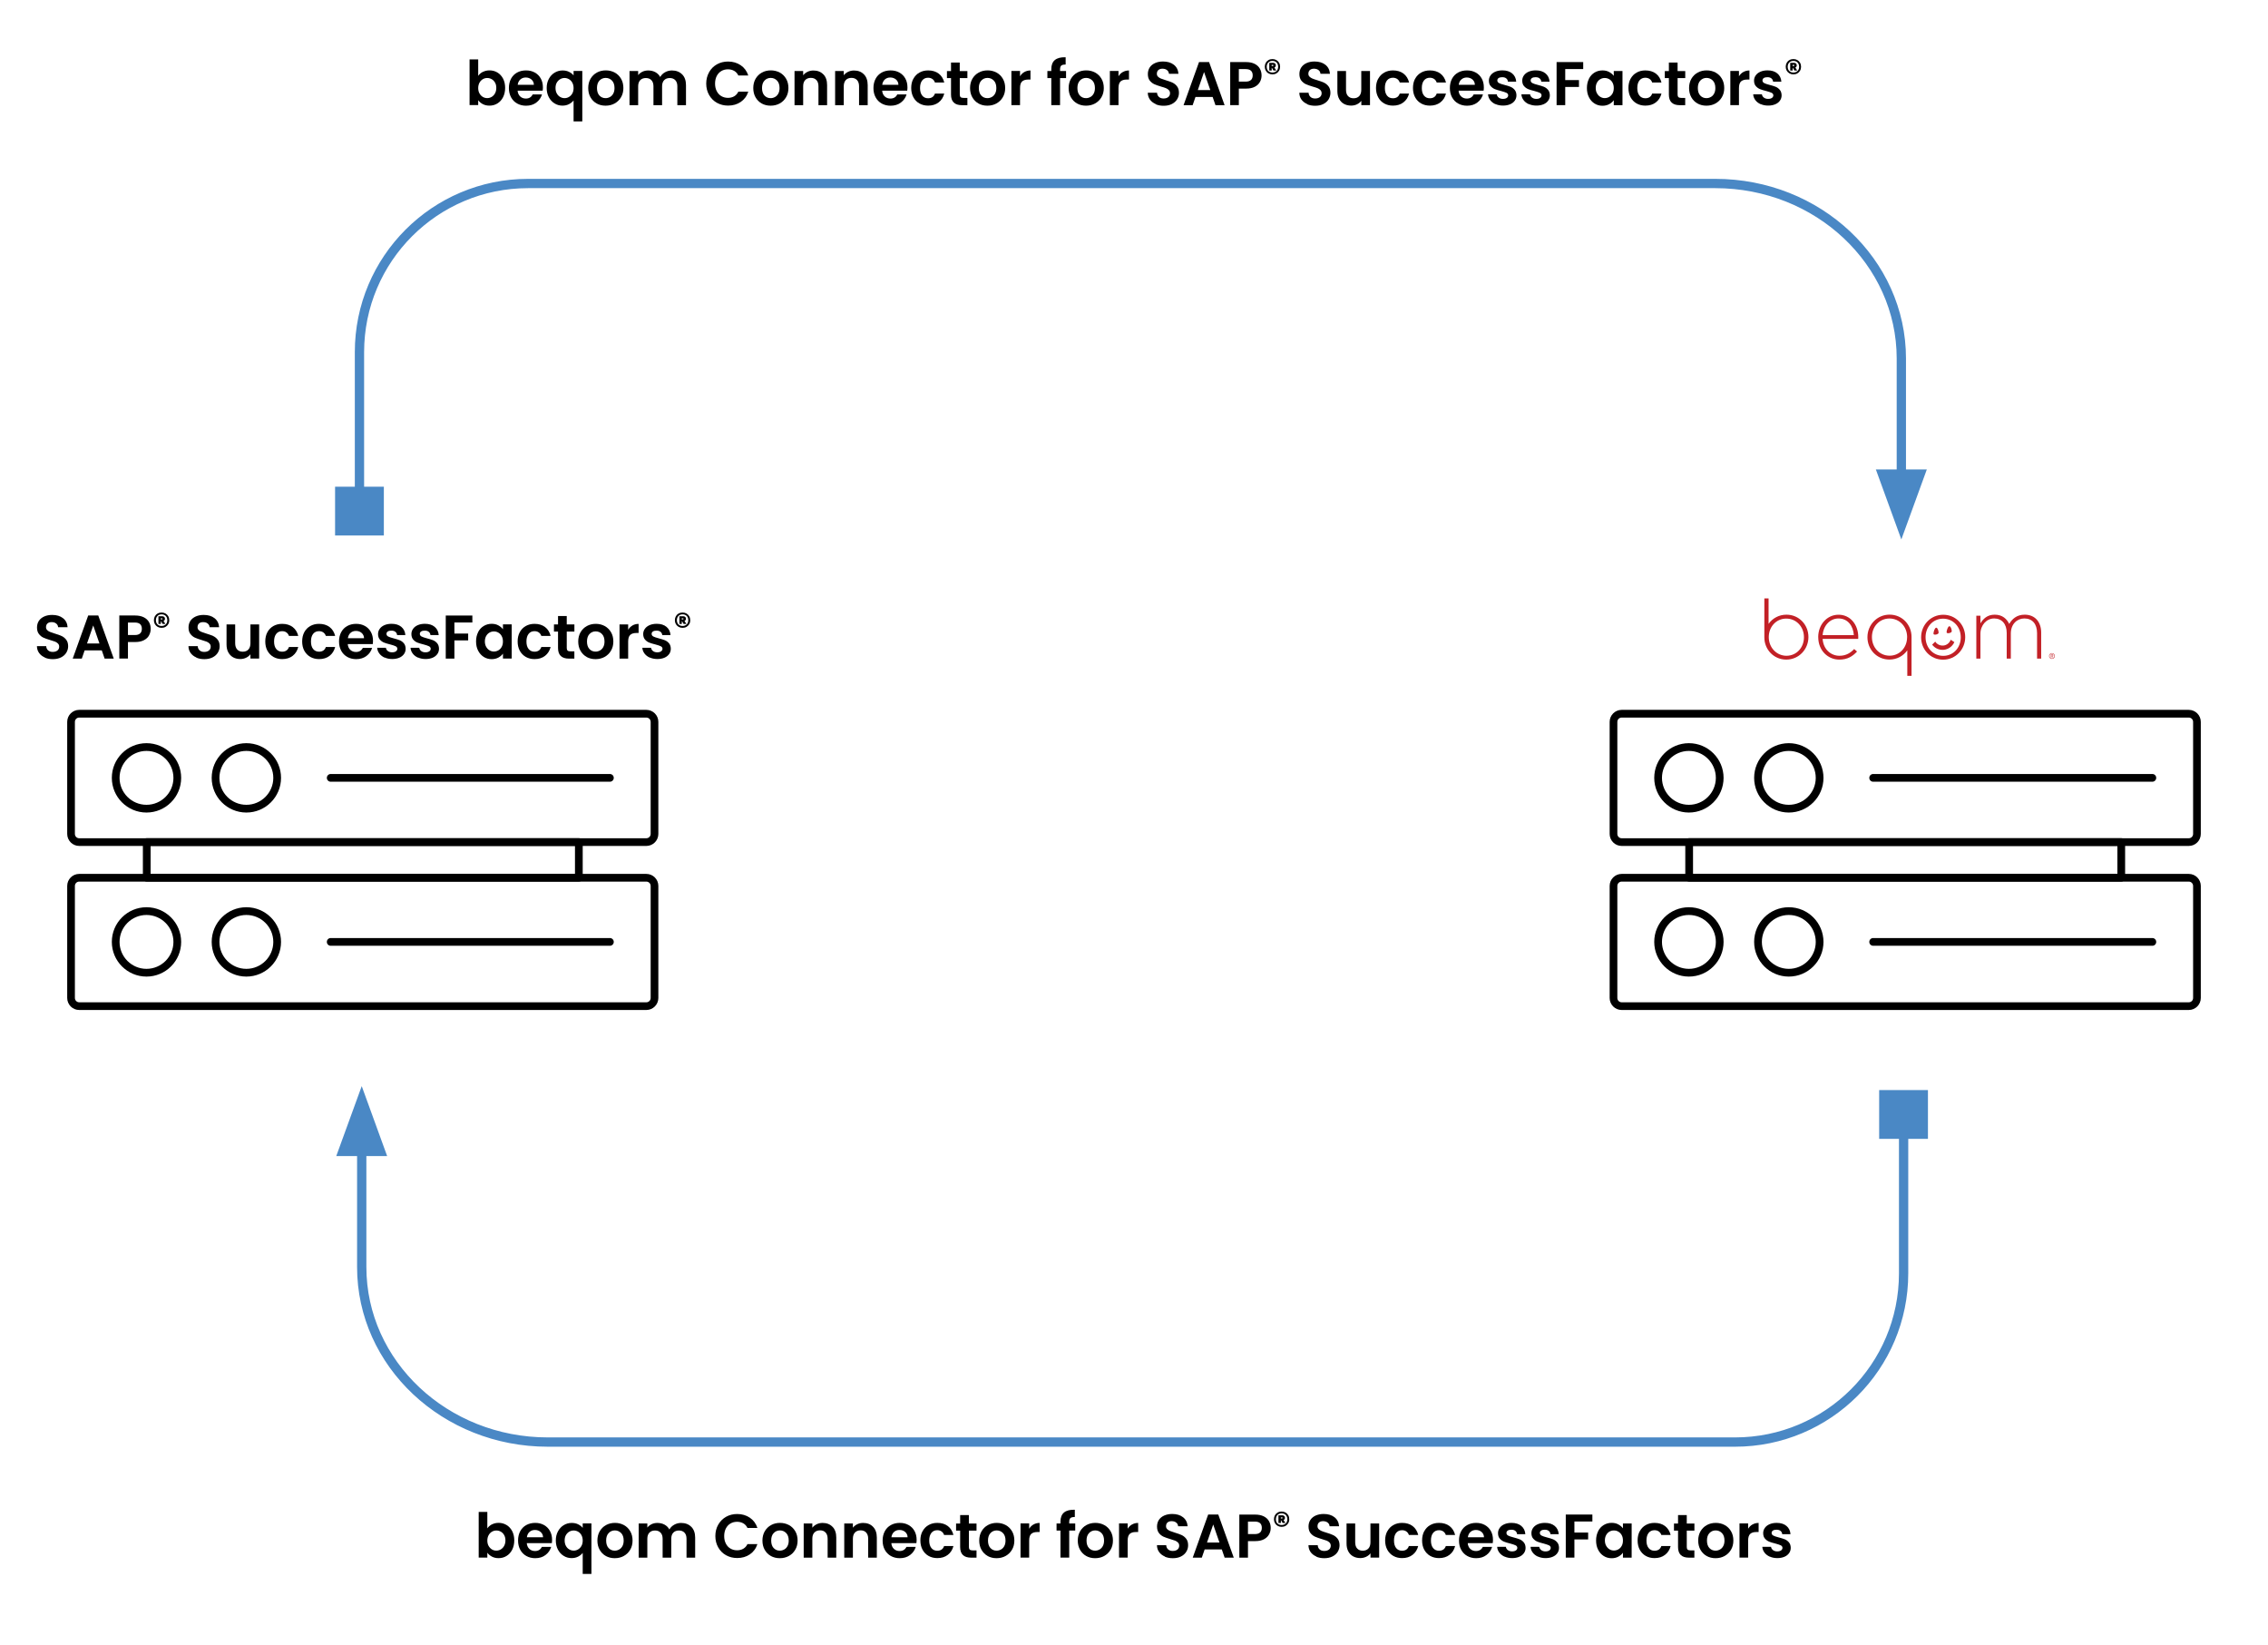 <?xml version="1.0" encoding="UTF-8"?>
<svg id="Layer_1" data-name="Layer 1" xmlns="http://www.w3.org/2000/svg" viewBox="0 0 551.44 400">
  <defs>
    <style>
      .cls-1 {
        fill: none;
        stroke-width: 2.26px;
      }

      .cls-1, .cls-2 {
        stroke: #4a88c5;
      }

      .cls-3 {
        fill: #c22026;
      }

      .cls-2 {
        fill: #4a88c5;
        stroke-miterlimit: 10;
      }
    </style>
  </defs>
  <g>
    <path d="m117.39,17.49c.47-.25,1.02-.38,1.63-.38.71,0,1.35.17,1.93.52.58.35,1.03.85,1.37,1.49.33.65.5,1.39.5,2.24s-.17,1.6-.5,2.26c-.33.66-.79,1.16-1.37,1.52-.57.36-1.22.54-1.93.54-.62,0-1.16-.12-1.63-.37s-.84-.56-1.12-.95v1.18h-2.1v-11.1h2.1v4c.27-.4.64-.72,1.12-.97Zm2.97,2.59c-.21-.37-.48-.64-.81-.83-.34-.19-.7-.29-1.09-.29s-.74.1-1.07.29c-.33.2-.61.48-.81.85s-.31.81-.31,1.31.1.93.31,1.3.48.65.81.85c.33.19.69.29,1.07.29s.75-.1,1.09-.3c.33-.2.61-.49.81-.86.2-.37.31-.81.31-1.32s-.1-.93-.31-1.3Z"/>
    <path d="m131.93,22.04h-6.08c.05.6.26,1.07.63,1.41.37.34.82.51,1.37.51.78,0,1.33-.33,1.66-1h2.27c-.24.8-.7,1.46-1.38,1.97-.68.52-1.51.77-2.5.77-.8,0-1.52-.18-2.15-.53-.64-.35-1.13-.86-1.49-1.51-.35-.65-.53-1.4-.53-2.25s.17-1.62.52-2.27c.35-.65.84-1.15,1.47-1.5.63-.35,1.36-.52,2.18-.52s1.5.17,2.12.51c.62.34,1.11.82,1.46,1.45s.52,1.34.52,2.15c0,.3-.02.57-.06.81Zm-2.12-1.41c-.01-.54-.21-.97-.59-1.3-.38-.32-.84-.49-1.39-.49-.52,0-.96.16-1.31.47-.36.31-.57.75-.65,1.31h3.95Z"/>
    <path d="m133.44,19.18c.34-.65.81-1.15,1.4-1.51.59-.36,1.24-.54,1.95-.54.59,0,1.11.11,1.57.34.45.22.82.51,1.1.86v-1.08h2.12v12.27h-2.12v-5.1c-.28.36-.66.66-1.12.9-.47.24-1,.36-1.59.36-.7,0-1.34-.18-1.93-.55-.58-.36-1.05-.87-1.39-1.52-.34-.65-.51-1.39-.51-2.22s.17-1.57.52-2.21Zm5.71.91c-.21-.37-.48-.65-.82-.84-.33-.19-.69-.29-1.07-.29s-.72.09-1.06.29c-.33.19-.61.47-.82.83s-.31.8-.31,1.31.1.95.31,1.33.48.66.82.85c.33.19.69.29,1.06.29s.74-.09,1.07-.29c.33-.19.61-.47.82-.84.21-.37.31-.81.31-1.32s-.11-.95-.31-1.32Z"/>
    <path d="m145.08,25.16c-.64-.35-1.14-.86-1.51-1.51-.37-.65-.55-1.4-.55-2.25s.19-1.6.56-2.25c.38-.65.89-1.15,1.54-1.51.65-.36,1.38-.53,2.18-.53s1.52.18,2.17.53c.65.35,1.16.86,1.54,1.51.38.65.56,1.4.56,2.25s-.19,1.6-.58,2.25c-.38.65-.91,1.15-1.56,1.51-.65.36-1.39.53-2.2.53s-1.52-.18-2.16-.53Zm3.23-1.58c.33-.18.6-.46.8-.83.2-.37.3-.82.3-1.35,0-.79-.21-1.4-.62-1.82-.42-.42-.92-.64-1.52-.64s-1.1.21-1.51.64c-.41.43-.61,1.03-.61,1.82s.2,1.4.59,1.82c.39.42.89.64,1.49.64.38,0,.74-.09,1.07-.28Z"/>
    <path d="m165.85,18.07c.62.62.94,1.5.94,2.62v4.88h-2.1v-4.59c0-.65-.17-1.15-.5-1.49-.33-.35-.78-.52-1.35-.52s-1.02.17-1.36.52c-.33.34-.5.84-.5,1.49v4.59h-2.1v-4.59c0-.65-.17-1.15-.5-1.49-.33-.35-.78-.52-1.35-.52s-1.04.17-1.37.52c-.33.34-.5.84-.5,1.49v4.59h-2.1v-8.31h2.1v1c.27-.35.62-.62,1.04-.83.42-.2.89-.3,1.4-.3.65,0,1.23.14,1.74.41.51.28.91.67,1.18,1.18.27-.48.66-.87,1.18-1.16.52-.29,1.07-.43,1.67-.43,1.02,0,1.84.31,2.47.94Z"/>
    <path d="m172.41,17.54c.46-.81,1.1-1.45,1.9-1.9s1.71-.68,2.71-.68c1.17,0,2.19.3,3.08.9.88.6,1.49,1.43,1.84,2.49h-2.42c-.24-.5-.58-.88-1.01-1.12-.44-.25-.94-.38-1.51-.38-.61,0-1.15.14-1.63.43s-.84.69-1.11,1.21c-.26.52-.4,1.13-.4,1.83s.13,1.3.4,1.82c.27.53.63.93,1.11,1.22.48.28,1.02.43,1.63.43.57,0,1.07-.13,1.51-.38.43-.25.77-.63,1.01-1.13h2.42c-.35,1.07-.96,1.9-1.84,2.5-.88.6-1.9.89-3.08.89-1,0-1.9-.23-2.71-.68s-1.44-1.09-1.9-1.9c-.46-.81-.7-1.73-.7-2.76s.23-1.95.7-2.77Z"/>
    <path d="m185.21,25.16c-.64-.35-1.14-.86-1.51-1.51-.37-.65-.55-1.4-.55-2.25s.19-1.6.56-2.25c.38-.65.89-1.15,1.54-1.51.65-.36,1.38-.53,2.17-.53s1.53.18,2.18.53c.65.35,1.16.86,1.54,1.51.38.65.56,1.4.56,2.25s-.19,1.6-.58,2.25c-.38.65-.9,1.15-1.56,1.51-.66.36-1.39.53-2.2.53s-1.52-.18-2.16-.53Zm3.23-1.58c.33-.18.6-.46.8-.83s.3-.82.3-1.35c0-.79-.21-1.4-.62-1.82-.41-.42-.92-.64-1.52-.64s-1.1.21-1.51.64c-.41.43-.61,1.03-.61,1.82s.2,1.4.59,1.82c.4.42.89.64,1.49.64.38,0,.74-.09,1.07-.28Z"/>
    <path d="m200.19,18.07c.61.62.91,1.5.91,2.62v4.88h-2.1v-4.59c0-.66-.17-1.17-.5-1.52-.33-.35-.78-.53-1.35-.53s-1.04.18-1.37.53c-.34.36-.5.86-.5,1.52v4.59h-2.1v-8.31h2.1v1.04c.28-.36.64-.64,1.07-.85s.91-.31,1.43-.31c.99,0,1.79.31,2.4.94Z"/>
    <path d="m210.05,18.07c.61.62.92,1.5.92,2.62v4.88h-2.1v-4.59c0-.66-.17-1.17-.5-1.52-.33-.35-.78-.53-1.35-.53s-1.04.18-1.37.53c-.33.36-.5.86-.5,1.52v4.59h-2.1v-8.31h2.1v1.04c.28-.36.64-.64,1.07-.85.44-.21.91-.31,1.43-.31.99,0,1.79.31,2.4.94Z"/>
    <path d="m220.56,22.04h-6.07c.05.6.26,1.07.63,1.41.37.34.83.51,1.37.51.78,0,1.34-.33,1.67-1h2.26c-.24.8-.7,1.46-1.38,1.97-.68.52-1.52.77-2.51.77-.8,0-1.52-.18-2.15-.53-.63-.35-1.13-.86-1.48-1.51-.36-.65-.53-1.4-.53-2.25s.18-1.62.53-2.27c.35-.65.84-1.15,1.47-1.5.63-.35,1.35-.52,2.17-.52s1.5.17,2.12.51,1.11.82,1.46,1.45c.34.62.52,1.34.52,2.15,0,.3-.02.57-.06.81Zm-2.12-1.41c0-.54-.21-.97-.58-1.3-.38-.32-.85-.49-1.4-.49-.52,0-.96.16-1.31.47-.35.31-.57.75-.65,1.31h3.94Z"/>
    <path d="m222.08,19.15c.35-.65.83-1.15,1.46-1.5.62-.36,1.33-.53,2.13-.53,1.03,0,1.88.26,2.56.77.67.51,1.13,1.24,1.36,2.17h-2.27c-.12-.36-.32-.64-.61-.85-.29-.2-.64-.31-1.06-.31-.6,0-1.08.22-1.42.65-.35.43-.53,1.05-.53,1.85s.18,1.4.53,1.84c.35.44.83.65,1.42.65.85,0,1.41-.38,1.67-1.14h2.27c-.23.9-.69,1.62-1.37,2.14-.68.53-1.53.79-2.55.79-.8,0-1.51-.18-2.13-.53-.62-.35-1.11-.85-1.46-1.5-.35-.64-.53-1.4-.53-2.26s.17-1.61.53-2.26Z"/>
    <path d="m233.36,18.98v4.02c0,.28.07.48.2.61.13.12.36.19.68.19h.97v1.77h-1.32c-1.77,0-2.66-.86-2.66-2.58v-4h-.99v-1.72h.99v-2.06h2.12v2.06h1.86v1.72h-1.86Z"/>
    <path d="m237.92,25.16c-.64-.35-1.14-.86-1.51-1.51-.37-.65-.55-1.4-.55-2.25s.19-1.6.56-2.25c.38-.65.89-1.15,1.54-1.51.65-.36,1.38-.53,2.17-.53s1.52.18,2.17.53c.65.35,1.16.86,1.54,1.51.38.65.56,1.4.56,2.25s-.19,1.6-.58,2.25c-.38.65-.91,1.15-1.56,1.51-.66.36-1.39.53-2.2.53s-1.52-.18-2.16-.53Zm3.23-1.58c.33-.18.6-.46.8-.83.2-.37.3-.82.3-1.35,0-.79-.21-1.4-.62-1.82-.42-.42-.92-.64-1.52-.64s-1.1.21-1.51.64c-.4.43-.61,1.03-.61,1.82s.2,1.4.59,1.82.89.64,1.49.64c.38,0,.74-.09,1.07-.28Z"/>
    <path d="m249.06,17.51c.44-.25.93-.38,1.49-.38v2.21h-.55c-.66,0-1.16.16-1.49.46-.34.31-.5.85-.5,1.62v4.14h-2.1v-8.31h2.1v1.29c.27-.44.62-.79,1.06-1.04Z"/>
    <path d="m259.2,18.98h-1.46v6.58h-2.13v-6.58h-.95v-1.72h.95v-.42c0-1.02.29-1.77.87-2.25.58-.48,1.46-.71,2.62-.67v1.77c-.51,0-.86.08-1.06.25s-.3.5-.3.98v.34h1.46v1.72Z"/>
    <path d="m261.89,25.16c-.64-.35-1.14-.86-1.51-1.51-.37-.65-.55-1.4-.55-2.25s.19-1.6.56-2.25c.38-.65.89-1.15,1.54-1.51.65-.36,1.38-.53,2.18-.53s1.52.18,2.17.53c.65.35,1.16.86,1.54,1.51.38.65.56,1.4.56,2.25s-.19,1.6-.58,2.25c-.38.65-.91,1.15-1.56,1.51-.65.36-1.39.53-2.2.53s-1.52-.18-2.16-.53Zm3.23-1.58c.33-.18.6-.46.8-.83.2-.37.3-.82.3-1.35,0-.79-.21-1.4-.62-1.82-.42-.42-.92-.64-1.52-.64s-1.1.21-1.51.64c-.41.43-.61,1.03-.61,1.82s.2,1.4.59,1.82c.39.42.89.64,1.49.64.38,0,.74-.09,1.07-.28Z"/>
    <path d="m273.01,17.51c.43-.25.93-.38,1.49-.38v2.21h-.56c-.66,0-1.16.16-1.49.46-.33.31-.5.85-.5,1.62v4.14h-2.1v-8.31h2.1v1.29c.27-.44.62-.79,1.06-1.04Z"/>
    <path d="m280.99,25.29c-.58-.25-1.05-.61-1.39-1.08-.34-.47-.52-1.03-.53-1.67h2.25c.03.43.18.77.46,1.02.28.25.65.38,1.13.38s.88-.12,1.15-.35c.28-.23.42-.54.42-.92,0-.31-.09-.57-.29-.77-.19-.2-.43-.36-.71-.47-.29-.12-.68-.24-1.18-.38-.68-.2-1.23-.4-1.66-.59-.42-.2-.79-.49-1.09-.88-.31-.39-.46-.92-.46-1.58,0-.62.16-1.16.46-1.62.31-.46.75-.81,1.31-1.06s1.2-.37,1.92-.37c1.08,0,1.96.26,2.63.79.67.52,1.05,1.26,1.12,2.2h-2.31c-.02-.36-.17-.66-.46-.89-.28-.23-.66-.35-1.13-.35-.41,0-.74.11-.98.32-.25.21-.37.51-.37.92,0,.28.09.51.28.7.18.18.41.33.69.45s.66.25,1.16.4c.68.2,1.24.4,1.67.6.43.2.8.5,1.11.9.31.4.46.92.46,1.58,0,.56-.14,1.08-.44,1.56-.29.48-.71.86-1.27,1.15s-1.23.43-2,.43-1.39-.12-1.97-.38Z"/>
    <path d="m294.84,23.57h-4.17l-.69,2h-2.21l3.76-10.48h2.45l3.77,10.48h-2.22l-.69-2Zm-.57-1.68l-1.52-4.38-1.51,4.38h3.03Z"/>
    <path d="m306.34,19.91c-.26.49-.68.88-1.24,1.18-.57.3-1.28.45-2.14.45h-1.75v4.02h-2.1v-10.47h3.85c.81,0,1.5.14,2.07.42.57.28,1,.67,1.28,1.16s.43,1.04.43,1.67c0,.56-.13,1.08-.4,1.58Zm-2.18-.46c.28-.26.42-.64.42-1.12,0-1.02-.57-1.53-1.71-1.53h-1.66v3.04h1.66c.58,0,1.01-.13,1.29-.4Z"/>
    <path d="m310.34,14.6c.28.16.5.38.66.66.16.28.24.61.24.97s-.08.67-.24.95c-.16.28-.38.5-.66.66-.28.16-.6.24-.96.24s-.67-.08-.96-.24-.5-.38-.66-.66c-.16-.28-.24-.6-.24-.95s.08-.68.24-.97c.16-.28.38-.5.66-.66s.6-.24.96-.24.67.08.96.24Zm.05,2.65c.25-.26.38-.6.38-1.02s-.13-.77-.38-1.03c-.25-.26-.59-.39-1.01-.39s-.75.13-1.01.39c-.25.26-.38.6-.38,1.03s.12.77.38,1.02c.25.26.59.38,1.01.38s.76-.13,1.01-.39Zm-.28-1.04c-.06.09-.15.16-.26.21l.46.72h-.68l-.38-.66h-.05v.66h-.59v-1.87h.92c.2,0,.37.06.49.17.12.11.18.26.18.44,0,.13-.03.24-.09.33Zm-.92-.17h.28s.08-.01.11-.04.04-.06.04-.11c0-.09-.05-.13-.15-.13h-.28v.27Z"/>
    <path d="m317.83,25.29c-.59-.25-1.05-.61-1.39-1.08s-.51-1.03-.52-1.67h2.25c.03.43.18.77.46,1.02.27.25.65.38,1.13.38s.88-.12,1.16-.35c.28-.23.42-.54.42-.92,0-.31-.1-.57-.29-.77-.19-.2-.43-.36-.71-.47-.29-.12-.68-.24-1.18-.38-.68-.2-1.23-.4-1.66-.59-.43-.2-.79-.49-1.1-.88-.3-.39-.46-.92-.46-1.58,0-.62.15-1.16.46-1.62.31-.46.74-.81,1.3-1.06s1.2-.37,1.92-.37c1.08,0,1.96.26,2.63.79.67.52,1.05,1.26,1.12,2.2h-2.31c-.02-.36-.17-.66-.46-.89-.29-.23-.66-.35-1.13-.35-.41,0-.74.11-.98.32-.24.21-.37.51-.37.92,0,.28.09.51.28.7s.42.33.69.45c.27.12.66.25,1.16.4.68.2,1.23.4,1.66.6s.8.5,1.11.9c.31.4.46.92.46,1.58,0,.56-.15,1.08-.43,1.56-.29.48-.71.86-1.28,1.15s-1.22.43-2,.43c-.73,0-1.39-.12-1.97-.38Z"/>
    <path d="m333.1,17.25v8.31h-2.11v-1.05c-.27.36-.62.64-1.06.85-.43.21-.91.31-1.42.31-.65,0-1.23-.14-1.73-.41-.5-.27-.89-.68-1.18-1.21-.29-.53-.43-1.17-.43-1.91v-4.88h2.1v4.58c0,.66.16,1.17.49,1.52.33.35.78.53,1.35.53s1.04-.18,1.37-.53c.33-.36.5-.86.5-1.52v-4.58h2.11Z"/>
    <path d="m335.1,19.15c.35-.65.83-1.15,1.46-1.5.62-.36,1.33-.53,2.13-.53,1.03,0,1.88.26,2.56.77.67.51,1.13,1.24,1.36,2.17h-2.27c-.12-.36-.32-.64-.61-.85-.29-.2-.64-.31-1.06-.31-.6,0-1.08.22-1.43.65-.35.43-.52,1.05-.52,1.85s.17,1.4.52,1.84c.35.44.83.65,1.43.65.85,0,1.4-.38,1.66-1.14h2.27c-.23.9-.69,1.62-1.37,2.14-.68.53-1.53.79-2.55.79-.8,0-1.51-.18-2.13-.53-.62-.35-1.11-.85-1.46-1.5-.35-.64-.53-1.4-.53-2.26s.18-1.61.53-2.26Z"/>
    <path d="m344.07,19.15c.35-.65.83-1.15,1.46-1.5.62-.36,1.33-.53,2.13-.53,1.03,0,1.88.26,2.56.77.67.51,1.13,1.24,1.36,2.17h-2.26c-.12-.36-.32-.64-.61-.85-.29-.2-.64-.31-1.06-.31-.6,0-1.07.22-1.42.65-.35.43-.53,1.05-.53,1.85s.17,1.4.53,1.84c.35.44.82.65,1.42.65.85,0,1.41-.38,1.67-1.14h2.26c-.23.9-.68,1.62-1.37,2.14-.68.53-1.53.79-2.55.79-.8,0-1.51-.18-2.13-.53-.62-.35-1.1-.85-1.46-1.5-.35-.64-.52-1.4-.52-2.26s.17-1.61.52-2.26Z"/>
    <path d="m360.72,22.04h-6.08c.05.6.26,1.07.63,1.41.37.34.83.51,1.37.51.78,0,1.33-.33,1.67-1h2.26c-.24.8-.7,1.46-1.38,1.97-.68.52-1.52.77-2.5.77-.8,0-1.52-.18-2.15-.53-.64-.35-1.13-.86-1.49-1.51-.36-.65-.53-1.4-.53-2.25s.17-1.62.52-2.27c.35-.65.84-1.15,1.47-1.5.63-.35,1.35-.52,2.17-.52s1.5.17,2.12.51,1.11.82,1.46,1.45c.35.62.52,1.34.52,2.15,0,.3-.02.57-.06.81Zm-2.12-1.41c-.01-.54-.21-.97-.58-1.3-.38-.32-.85-.49-1.39-.49-.52,0-.96.16-1.31.47-.36.31-.57.75-.65,1.31h3.94Z"/>
    <path d="m363.6,25.33c-.54-.25-.97-.58-1.28-1-.31-.42-.49-.89-.52-1.4h2.12c.04.32.2.58.47.79s.62.32,1.03.32.71-.08.94-.24.34-.37.34-.62c0-.27-.14-.47-.41-.61-.28-.13-.71-.28-1.31-.44-.62-.15-1.13-.3-1.52-.46-.39-.16-.73-.41-1.02-.74s-.43-.77-.43-1.33c0-.46.13-.88.4-1.26.26-.38.64-.68,1.14-.9.5-.22,1.08-.33,1.75-.33.99,0,1.78.25,2.37.74.59.5.92,1.16.98,2h-2.01c-.03-.33-.17-.59-.41-.79-.24-.2-.57-.29-.98-.29-.38,0-.67.07-.88.21-.21.14-.31.33-.31.58,0,.28.14.49.42.64.28.15.71.29,1.3.44.6.15,1.09.3,1.48.46.39.16.73.41,1.01.74s.43.78.44,1.33c0,.48-.13.91-.4,1.29-.26.38-.65.68-1.14.89-.5.21-1.07.32-1.73.32s-1.29-.12-1.83-.37Z"/>
    <path d="m371.71,25.33c-.54-.25-.97-.58-1.28-1s-.49-.89-.52-1.4h2.12c.04.32.2.58.47.79.27.21.62.32,1.03.32s.71-.08.94-.24.34-.37.34-.62c0-.27-.14-.47-.41-.61-.28-.13-.71-.28-1.31-.44-.62-.15-1.13-.3-1.52-.46s-.73-.41-1.02-.74-.43-.77-.43-1.33c0-.46.13-.88.4-1.26s.64-.68,1.14-.9c.5-.22,1.08-.33,1.75-.33.99,0,1.78.25,2.37.74s.92,1.16.98,2h-2.01c-.03-.33-.17-.59-.41-.79s-.57-.29-.98-.29c-.38,0-.67.07-.88.21-.21.14-.31.33-.31.58,0,.28.14.49.42.64.28.15.71.29,1.3.44.6.15,1.09.3,1.49.46.39.16.73.41,1.01.74s.43.78.44,1.33c0,.48-.13.91-.4,1.29-.26.38-.64.68-1.14.89s-1.07.32-1.73.32-1.29-.12-1.83-.37Z"/>
    <path d="m384.94,15.09v1.7h-4.37v2.68h3.34v1.67h-3.34v4.42h-2.1v-10.47h6.46Z"/>
    <path d="m386.33,19.14c.33-.65.79-1.15,1.36-1.5.58-.35,1.22-.52,1.93-.52.62,0,1.16.12,1.63.38s.84.56,1.12.94v-1.18h2.12v8.31h-2.12v-1.21c-.27.39-.64.71-1.12.97-.48.25-1.02.38-1.64.38-.7,0-1.34-.18-1.91-.54-.58-.36-1.03-.87-1.36-1.52-.34-.65-.5-1.41-.5-2.26s.17-1.58.5-2.24Zm5.74.95c-.2-.37-.47-.65-.81-.84-.34-.19-.7-.29-1.09-.29s-.75.09-1.08.29c-.33.19-.6.47-.8.83s-.31.8-.31,1.3.1.94.31,1.31.47.66.81.86c.33.2.69.3,1.07.3s.75-.1,1.09-.29c.34-.2.61-.48.81-.84.2-.37.3-.8.3-1.31s-.1-.95-.3-1.31Z"/>
    <path d="m396.46,19.15c.35-.65.83-1.15,1.46-1.5.62-.36,1.33-.53,2.13-.53,1.03,0,1.88.26,2.56.77.67.51,1.13,1.24,1.36,2.17h-2.26c-.12-.36-.32-.64-.61-.85-.29-.2-.64-.31-1.06-.31-.6,0-1.07.22-1.42.65-.35.43-.53,1.05-.53,1.85s.17,1.4.53,1.84c.35.44.82.65,1.42.65.85,0,1.41-.38,1.67-1.14h2.26c-.23.9-.68,1.62-1.37,2.14-.68.53-1.53.79-2.55.79-.8,0-1.51-.18-2.13-.53-.62-.35-1.1-.85-1.46-1.5-.35-.64-.52-1.4-.52-2.26s.17-1.61.52-2.26Z"/>
    <path d="m407.89,18.98v4.02c0,.28.07.48.2.61.13.12.36.19.68.19h.97v1.77h-1.32c-1.77,0-2.65-.86-2.65-2.58v-4h-.99v-1.72h.99v-2.06h2.12v2.06h1.86v1.72h-1.86Z"/>
    <path d="m412.74,25.16c-.64-.35-1.14-.86-1.51-1.51-.37-.65-.55-1.4-.55-2.25s.19-1.6.56-2.25c.38-.65.89-1.15,1.54-1.51.65-.36,1.38-.53,2.18-.53s1.53.18,2.17.53c.65.35,1.16.86,1.54,1.51.38.65.56,1.4.56,2.25s-.19,1.6-.58,2.25c-.38.65-.91,1.15-1.56,1.51-.65.36-1.39.53-2.2.53s-1.52-.18-2.16-.53Zm3.23-1.58c.34-.18.6-.46.8-.83.2-.37.3-.82.3-1.35,0-.79-.21-1.4-.62-1.82-.42-.42-.92-.64-1.52-.64s-1.1.21-1.51.64c-.41.43-.61,1.03-.61,1.82s.2,1.4.59,1.82.89.64,1.49.64c.38,0,.74-.09,1.07-.28Z"/>
    <path d="m423.87,17.51c.43-.25.93-.38,1.49-.38v2.21h-.56c-.66,0-1.16.16-1.49.46-.33.31-.5.85-.5,1.62v4.14h-2.1v-8.31h2.1v1.29c.27-.44.62-.79,1.06-1.04Z"/>
    <path d="m428.07,25.33c-.54-.25-.97-.58-1.28-1-.31-.42-.49-.89-.52-1.4h2.12c.04.32.2.58.47.79s.62.32,1.03.32.71-.08.94-.24.34-.37.34-.62c0-.27-.14-.47-.41-.61-.28-.13-.71-.28-1.31-.44-.62-.15-1.13-.3-1.52-.46-.39-.16-.73-.41-1.02-.74s-.43-.77-.43-1.33c0-.46.13-.88.4-1.26.26-.38.64-.68,1.14-.9.5-.22,1.08-.33,1.75-.33.99,0,1.78.25,2.37.74.59.5.92,1.16.98,2h-2.01c-.03-.33-.17-.59-.41-.79-.24-.2-.57-.29-.98-.29-.38,0-.67.07-.88.21-.21.14-.31.33-.31.58,0,.28.14.49.42.64.28.15.71.29,1.3.44.6.15,1.09.3,1.48.46.39.16.73.41,1.01.74s.43.78.44,1.33c0,.48-.13.91-.4,1.29-.26.38-.65.68-1.14.89-.5.21-1.07.32-1.73.32s-1.29-.12-1.83-.37Z"/>
    <path d="m437.01,14.6c.28.16.5.38.66.66.16.28.24.61.24.97s-.08.67-.24.95c-.16.28-.38.5-.66.66-.28.16-.6.24-.96.24s-.67-.08-.96-.24c-.28-.16-.5-.38-.67-.66-.16-.28-.24-.6-.24-.95s.08-.68.24-.97c.16-.28.38-.5.67-.66.28-.16.6-.24.96-.24s.67.08.96.24Zm.05,2.65c.25-.26.38-.6.38-1.02s-.13-.77-.38-1.03c-.25-.26-.59-.39-1.01-.39s-.76.13-1.01.39c-.25.26-.38.6-.38,1.03s.13.77.38,1.02c.25.26.59.38,1.01.38s.76-.13,1.01-.39Zm-.28-1.04c-.06.09-.15.16-.26.21l.45.72h-.68l-.38-.66h-.05v.66h-.59v-1.87h.92c.2,0,.37.06.49.17.12.11.18.26.18.44,0,.13-.03.24-.09.33Zm-.92-.17h.28s.08-.01.1-.04c.03-.02.04-.06.04-.11,0-.09-.05-.13-.15-.13h-.28v.27Z"/>
  </g>
  <g>
    <path d="m119.61,370.59c.47-.25,1.02-.38,1.63-.38.71,0,1.35.18,1.93.53.58.35,1.03.85,1.37,1.49.33.65.5,1.39.5,2.24s-.17,1.6-.5,2.26c-.33.66-.79,1.16-1.37,1.52-.57.36-1.22.54-1.93.54-.62,0-1.16-.12-1.63-.37s-.84-.56-1.12-.95v1.18h-2.1v-11.1h2.1v4c.27-.4.64-.73,1.12-.98Zm2.97,2.59c-.21-.37-.48-.64-.81-.83-.34-.19-.7-.28-1.09-.28s-.74.1-1.07.29-.61.48-.81.85-.31.8-.31,1.3.1.94.31,1.31.48.65.81.85c.33.2.69.29,1.07.29s.75-.1,1.09-.3c.33-.2.61-.49.81-.86.2-.37.31-.81.31-1.32s-.1-.93-.31-1.3Z"/>
    <path d="m134.16,375.14h-6.08c.05.6.26,1.07.63,1.41.37.34.82.51,1.37.51.78,0,1.33-.33,1.66-1h2.27c-.24.8-.7,1.46-1.38,1.97-.68.52-1.51.77-2.5.77-.8,0-1.52-.18-2.15-.53-.64-.35-1.13-.86-1.49-1.51-.35-.65-.53-1.4-.53-2.25s.17-1.61.52-2.26.84-1.15,1.47-1.5c.63-.35,1.36-.53,2.18-.53s1.5.17,2.12.51c.62.34,1.11.82,1.46,1.45s.52,1.34.52,2.15c0,.3-.02.57-.06.81Zm-2.12-1.41c-.01-.54-.21-.97-.59-1.3-.38-.33-.84-.49-1.39-.49-.52,0-.96.16-1.31.47-.36.31-.57.75-.65,1.31h3.95Z"/>
    <path d="m135.66,372.28c.34-.64.81-1.15,1.4-1.51.59-.36,1.24-.54,1.95-.54.59,0,1.11.11,1.57.34.45.23.82.51,1.1.86v-1.08h2.12v12.27h-2.12v-5.1c-.28.36-.66.66-1.12.9-.47.24-1,.36-1.59.36-.7,0-1.34-.18-1.93-.55-.58-.36-1.05-.87-1.39-1.52-.34-.65-.51-1.39-.51-2.22s.17-1.57.52-2.21Zm5.71.91c-.21-.37-.48-.65-.82-.84-.33-.19-.69-.28-1.07-.28s-.72.09-1.06.28c-.33.19-.61.47-.82.83s-.31.8-.31,1.31.1.95.31,1.33.48.66.82.85c.33.19.69.29,1.06.29s.74-.09,1.07-.29c.33-.19.61-.47.82-.84.21-.37.31-.81.31-1.32s-.11-.95-.31-1.32Z"/>
    <path d="m147.31,378.27c-.64-.35-1.14-.86-1.51-1.51-.37-.65-.55-1.4-.55-2.25s.19-1.6.56-2.25c.38-.65.89-1.15,1.54-1.51.65-.36,1.38-.53,2.18-.53s1.52.18,2.17.53c.65.35,1.16.86,1.54,1.51.38.65.56,1.4.56,2.25s-.19,1.6-.58,2.25c-.38.65-.91,1.15-1.56,1.51-.65.36-1.39.53-2.2.53s-1.52-.18-2.16-.53Zm3.23-1.58c.33-.18.6-.46.8-.83.2-.37.3-.82.3-1.35,0-.79-.21-1.4-.62-1.82-.42-.42-.92-.64-1.52-.64s-1.1.21-1.51.64-.61,1.03-.61,1.82.2,1.4.59,1.82c.39.42.89.64,1.49.64.38,0,.74-.09,1.07-.28Z"/>
    <path d="m168.08,371.17c.62.62.94,1.5.94,2.62v4.88h-2.1v-4.59c0-.65-.17-1.15-.5-1.49-.33-.35-.78-.52-1.35-.52s-1.02.17-1.36.52c-.33.34-.5.84-.5,1.49v4.59h-2.1v-4.59c0-.65-.17-1.15-.5-1.49-.33-.35-.78-.52-1.35-.52s-1.04.17-1.37.52c-.33.34-.5.84-.5,1.49v4.59h-2.1v-8.31h2.1v1c.27-.35.62-.62,1.04-.83.42-.2.89-.3,1.4-.3.65,0,1.23.14,1.74.41.51.28.91.67,1.18,1.18.27-.48.66-.87,1.18-1.16.52-.29,1.07-.43,1.67-.43,1.02,0,1.84.31,2.47.94Z"/>
    <path d="m174.63,370.65c.46-.81,1.1-1.45,1.9-1.91.8-.45,1.71-.68,2.71-.68,1.17,0,2.19.3,3.08.9.88.6,1.49,1.43,1.84,2.49h-2.42c-.24-.5-.58-.88-1.01-1.12-.44-.25-.94-.38-1.51-.38-.61,0-1.15.14-1.63.43-.48.28-.84.69-1.11,1.21-.26.52-.4,1.13-.4,1.83s.13,1.3.4,1.82c.27.53.63.93,1.11,1.21.48.29,1.02.43,1.63.43.57,0,1.07-.13,1.51-.38.43-.25.77-.63,1.01-1.13h2.42c-.35,1.07-.96,1.9-1.84,2.5-.88.6-1.9.89-3.08.89-1,0-1.9-.23-2.71-.68s-1.44-1.09-1.9-1.9c-.46-.81-.7-1.73-.7-2.76s.23-1.95.7-2.77Z"/>
    <path d="m187.44,378.27c-.64-.35-1.14-.86-1.51-1.51-.37-.65-.55-1.4-.55-2.25s.19-1.6.56-2.25c.38-.65.89-1.15,1.54-1.51.65-.36,1.38-.53,2.17-.53s1.53.18,2.18.53c.65.35,1.16.86,1.54,1.51.38.65.56,1.4.56,2.25s-.19,1.6-.58,2.25c-.38.65-.9,1.15-1.56,1.51-.66.36-1.39.53-2.2.53s-1.52-.18-2.16-.53Zm3.23-1.58c.33-.18.6-.46.8-.83s.3-.82.3-1.35c0-.79-.21-1.4-.62-1.82-.41-.42-.92-.64-1.52-.64s-1.1.21-1.51.64c-.41.42-.61,1.03-.61,1.82s.2,1.4.59,1.82c.4.42.89.64,1.49.64.38,0,.74-.09,1.07-.28Z"/>
    <path d="m202.42,371.17c.61.62.91,1.5.91,2.62v4.88h-2.1v-4.59c0-.66-.17-1.17-.5-1.52-.33-.36-.78-.53-1.35-.53s-1.04.18-1.37.53c-.34.35-.5.86-.5,1.52v4.59h-2.1v-8.31h2.1v1.03c.28-.36.64-.64,1.07-.85s.91-.31,1.43-.31c.99,0,1.79.31,2.4.94Z"/>
    <path d="m212.27,371.17c.61.62.92,1.5.92,2.62v4.88h-2.1v-4.59c0-.66-.17-1.17-.5-1.52-.33-.36-.78-.53-1.35-.53s-1.04.18-1.37.53c-.33.35-.5.86-.5,1.52v4.59h-2.1v-8.31h2.1v1.03c.28-.36.64-.64,1.07-.85.44-.21.91-.31,1.43-.31.99,0,1.79.31,2.4.94Z"/>
    <path d="m222.79,375.14h-6.07c.05.6.26,1.07.63,1.41.37.34.83.51,1.37.51.78,0,1.34-.33,1.67-1h2.26c-.24.8-.7,1.46-1.38,1.97-.68.52-1.52.77-2.51.77-.8,0-1.52-.18-2.15-.53-.63-.35-1.13-.86-1.48-1.51-.36-.65-.53-1.4-.53-2.25s.18-1.61.53-2.26.84-1.15,1.47-1.5c.63-.35,1.35-.53,2.17-.53s1.5.17,2.12.51,1.11.82,1.46,1.45c.34.62.52,1.34.52,2.15,0,.3-.02.57-.06.81Zm-2.12-1.41c0-.54-.21-.97-.58-1.3-.38-.33-.85-.49-1.4-.49-.52,0-.96.16-1.31.47-.35.31-.57.75-.65,1.31h3.94Z"/>
    <path d="m224.31,372.25c.35-.65.83-1.15,1.46-1.5.62-.36,1.33-.53,2.13-.53,1.03,0,1.88.26,2.56.77.67.52,1.13,1.24,1.36,2.17h-2.27c-.12-.36-.32-.64-.61-.85s-.64-.31-1.06-.31c-.6,0-1.08.22-1.42.65-.35.44-.53,1.05-.53,1.85s.18,1.4.53,1.84c.35.43.83.65,1.42.65.85,0,1.41-.38,1.67-1.14h2.27c-.23.9-.69,1.62-1.37,2.14-.68.53-1.53.79-2.55.79-.8,0-1.51-.18-2.13-.53-.62-.35-1.11-.86-1.46-1.5-.35-.65-.53-1.4-.53-2.26s.17-1.61.53-2.26Z"/>
    <path d="m235.58,372.08v4.02c0,.28.07.48.2.61.13.12.36.19.68.19h.97v1.77h-1.32c-1.77,0-2.66-.86-2.66-2.58v-4h-.99v-1.72h.99v-2.06h2.12v2.06h1.86v1.72h-1.86Z"/>
    <path d="m240.15,378.27c-.64-.35-1.14-.86-1.51-1.51-.37-.65-.55-1.4-.55-2.25s.19-1.6.56-2.25c.38-.65.89-1.15,1.54-1.51.65-.36,1.38-.53,2.17-.53s1.52.18,2.17.53c.65.35,1.16.86,1.54,1.51.38.65.56,1.4.56,2.25s-.19,1.6-.58,2.25c-.38.65-.91,1.15-1.56,1.51-.66.36-1.39.53-2.2.53s-1.52-.18-2.16-.53Zm3.23-1.58c.33-.18.6-.46.8-.83.2-.37.3-.82.3-1.35,0-.79-.21-1.4-.62-1.82s-.92-.64-1.52-.64-1.1.21-1.51.64c-.4.42-.61,1.03-.61,1.82s.2,1.4.59,1.82c.4.42.89.64,1.49.64.38,0,.74-.09,1.07-.28Z"/>
    <path d="m251.28,370.61c.44-.25.93-.38,1.49-.38v2.21h-.55c-.66,0-1.16.15-1.49.46-.34.31-.5.85-.5,1.62v4.14h-2.1v-8.31h2.1v1.29c.27-.44.62-.79,1.06-1.04Z"/>
    <path d="m261.43,372.08h-1.46v6.58h-2.13v-6.58h-.95v-1.72h.95v-.42c0-1.02.29-1.77.87-2.25.58-.48,1.46-.7,2.62-.67v1.77c-.51,0-.86.08-1.06.25s-.3.5-.3.97v.35h1.46v1.72Z"/>
    <path d="m264.11,378.27c-.64-.35-1.14-.86-1.51-1.51-.37-.65-.55-1.4-.55-2.25s.19-1.6.56-2.25c.38-.65.89-1.15,1.54-1.51.65-.36,1.38-.53,2.18-.53s1.52.18,2.17.53c.65.35,1.16.86,1.54,1.51.38.65.56,1.4.56,2.25s-.19,1.6-.58,2.25c-.38.65-.91,1.15-1.56,1.51-.65.36-1.39.53-2.2.53s-1.52-.18-2.16-.53Zm3.23-1.58c.33-.18.6-.46.8-.83.2-.37.3-.82.3-1.35,0-.79-.21-1.4-.62-1.82-.42-.42-.92-.64-1.52-.64s-1.1.21-1.51.64-.61,1.03-.61,1.82.2,1.4.59,1.82c.39.42.89.64,1.49.64.38,0,.74-.09,1.07-.28Z"/>
    <path d="m275.24,370.61c.43-.25.93-.38,1.49-.38v2.21h-.56c-.66,0-1.16.15-1.49.46-.33.31-.5.85-.5,1.62v4.14h-2.1v-8.31h2.1v1.29c.27-.44.62-.79,1.06-1.04Z"/>
    <path d="m283.22,378.39c-.58-.25-1.05-.61-1.39-1.08-.34-.47-.52-1.03-.53-1.67h2.25c.03.43.18.77.46,1.02s.65.38,1.13.38.88-.12,1.15-.35c.28-.23.42-.54.42-.92,0-.31-.09-.57-.29-.77s-.43-.36-.71-.47c-.29-.11-.68-.24-1.18-.38-.68-.2-1.23-.4-1.66-.59-.42-.2-.79-.49-1.09-.88-.31-.4-.46-.92-.46-1.58,0-.62.16-1.16.46-1.62.31-.46.75-.81,1.31-1.06.56-.24,1.2-.37,1.92-.37,1.08,0,1.96.26,2.63.79.67.52,1.05,1.26,1.12,2.2h-2.31c-.02-.36-.17-.66-.46-.89-.28-.24-.66-.35-1.13-.35-.41,0-.74.1-.98.31-.25.21-.37.52-.37.92,0,.28.09.51.28.7.18.18.41.33.69.45.28.12.66.25,1.16.4.68.2,1.24.4,1.67.6.43.2.8.5,1.11.9.31.4.46.93.46,1.58,0,.56-.14,1.08-.44,1.56-.29.48-.71.86-1.27,1.15s-1.23.43-2,.43-1.39-.12-1.97-.38Z"/>
    <path d="m297.07,376.67h-4.17l-.69,2h-2.21l3.76-10.49h2.45l3.77,10.49h-2.22l-.69-2Zm-.57-1.68l-1.52-4.38-1.51,4.38h3.03Z"/>
    <path d="m308.56,373.01c-.26.49-.68.89-1.24,1.19-.57.3-1.28.45-2.14.45h-1.75v4.02h-2.1v-10.47h3.85c.81,0,1.5.14,2.07.42.57.28,1,.67,1.28,1.16.29.49.43,1.04.43,1.66,0,.56-.13,1.09-.4,1.58Zm-2.18-.46c.28-.26.42-.64.42-1.12,0-1.02-.57-1.53-1.71-1.53h-1.66v3.04h1.66c.58,0,1.01-.13,1.29-.4Z"/>
    <path d="m312.57,367.7c.28.16.5.38.66.66.16.28.24.6.24.97s-.08.67-.24.95c-.16.28-.38.5-.66.66-.28.16-.6.24-.96.24s-.67-.08-.96-.24c-.28-.16-.5-.38-.66-.66-.16-.28-.24-.6-.24-.95s.08-.68.24-.97c.16-.28.38-.5.66-.66s.6-.24.96-.24.67.08.96.24Zm.05,2.65c.25-.26.38-.6.38-1.02s-.13-.77-.38-1.03c-.25-.26-.59-.39-1.01-.39s-.75.13-1.01.39c-.25.26-.38.6-.38,1.03s.12.77.38,1.02.59.38,1.01.38.76-.13,1.01-.39Zm-.28-1.04c-.06.09-.15.16-.26.21l.46.72h-.68l-.38-.66h-.05v.66h-.59v-1.87h.92c.2,0,.37.06.49.17.12.11.18.26.18.44,0,.13-.03.24-.09.33Zm-.92-.17h.28s.08-.01.11-.03c.03-.02.04-.06.04-.11,0-.09-.05-.13-.15-.13h-.28v.27Z"/>
    <path d="m320.05,378.39c-.59-.25-1.05-.61-1.39-1.08-.34-.47-.51-1.03-.52-1.67h2.25c.03.43.18.77.46,1.02.27.25.65.38,1.13.38s.88-.12,1.16-.35c.28-.23.42-.54.42-.92,0-.31-.1-.57-.29-.77s-.43-.36-.71-.47c-.29-.11-.68-.24-1.18-.38-.68-.2-1.23-.4-1.66-.59-.43-.2-.79-.49-1.1-.88-.3-.4-.46-.92-.46-1.58,0-.62.15-1.16.46-1.62.31-.46.74-.81,1.3-1.06.56-.24,1.2-.37,1.92-.37,1.08,0,1.96.26,2.63.79.67.52,1.05,1.26,1.12,2.2h-2.31c-.02-.36-.17-.66-.46-.89s-.66-.35-1.13-.35c-.41,0-.74.1-.98.31-.24.21-.37.52-.37.92,0,.28.09.51.28.7.19.18.42.33.69.45.27.12.66.25,1.16.4.68.2,1.23.4,1.66.6s.8.5,1.11.9c.31.4.46.93.46,1.58,0,.56-.15,1.08-.43,1.56-.29.48-.71.86-1.28,1.15s-1.22.43-2,.43c-.73,0-1.39-.12-1.97-.38Z"/>
    <path d="m335.33,370.35v8.31h-2.11v-1.05c-.27.36-.62.64-1.06.85-.43.2-.91.31-1.42.31-.65,0-1.23-.14-1.73-.41-.5-.27-.89-.68-1.18-1.21-.29-.54-.43-1.17-.43-1.91v-4.88h2.1v4.57c0,.66.16,1.17.49,1.52.33.36.78.53,1.35.53s1.04-.18,1.37-.53c.33-.35.5-.86.5-1.52v-4.57h2.11Z"/>
    <path d="m337.32,372.25c.35-.65.83-1.15,1.46-1.5.62-.36,1.33-.53,2.13-.53,1.03,0,1.88.26,2.56.77.67.52,1.13,1.24,1.36,2.17h-2.27c-.12-.36-.32-.64-.61-.85s-.64-.31-1.06-.31c-.6,0-1.08.22-1.43.65-.35.44-.52,1.05-.52,1.85s.17,1.4.52,1.84c.35.43.83.65,1.43.65.85,0,1.4-.38,1.66-1.14h2.27c-.23.9-.69,1.62-1.37,2.14-.68.53-1.53.79-2.55.79-.8,0-1.51-.18-2.13-.53-.62-.35-1.11-.86-1.46-1.5-.35-.65-.53-1.4-.53-2.26s.18-1.61.53-2.26Z"/>
    <path d="m346.29,372.25c.35-.65.83-1.15,1.46-1.5.62-.36,1.33-.53,2.13-.53,1.03,0,1.88.26,2.56.77.67.52,1.13,1.24,1.36,2.17h-2.26c-.12-.36-.32-.64-.61-.85s-.64-.31-1.06-.31c-.6,0-1.07.22-1.42.65-.35.44-.53,1.05-.53,1.85s.17,1.4.53,1.84c.35.43.82.65,1.42.65.85,0,1.41-.38,1.67-1.14h2.26c-.23.9-.68,1.62-1.37,2.14-.68.53-1.53.79-2.55.79-.8,0-1.51-.18-2.13-.53-.62-.35-1.1-.86-1.46-1.5-.35-.65-.52-1.4-.52-2.26s.17-1.61.52-2.26Z"/>
    <path d="m362.94,375.14h-6.08c.05.6.26,1.07.63,1.41s.83.51,1.37.51c.78,0,1.33-.33,1.67-1h2.26c-.24.8-.7,1.46-1.38,1.97-.68.52-1.52.77-2.5.77-.8,0-1.52-.18-2.15-.53-.64-.35-1.13-.86-1.49-1.51-.36-.65-.53-1.4-.53-2.25s.17-1.61.52-2.26c.35-.65.84-1.15,1.47-1.5.63-.35,1.35-.53,2.17-.53s1.5.17,2.12.51,1.11.82,1.46,1.45c.35.62.52,1.34.52,2.15,0,.3-.02.57-.06.81Zm-2.12-1.41c-.01-.54-.21-.97-.58-1.3-.38-.33-.85-.49-1.39-.49-.52,0-.96.16-1.31.47-.36.31-.57.75-.65,1.31h3.94Z"/>
    <path d="m365.82,378.43c-.54-.25-.97-.58-1.28-1-.31-.42-.49-.88-.52-1.39h2.12c.04.32.2.58.47.79s.62.32,1.03.32.71-.08.94-.24.34-.37.34-.62c0-.27-.14-.47-.41-.61-.28-.13-.71-.28-1.31-.44-.62-.15-1.13-.3-1.52-.46-.39-.16-.73-.41-1.02-.74s-.43-.77-.43-1.33c0-.46.13-.88.4-1.26.26-.38.64-.68,1.14-.9.5-.22,1.08-.33,1.75-.33.99,0,1.78.25,2.37.74.59.5.92,1.16.98,2h-2.01c-.03-.33-.17-.59-.41-.79-.24-.2-.57-.29-.98-.29-.38,0-.67.07-.88.21-.21.14-.31.34-.31.58,0,.28.14.49.42.64.28.15.71.29,1.3.44.6.15,1.09.31,1.48.46.39.16.73.41,1.01.74s.43.78.44,1.33c0,.48-.13.91-.4,1.29s-.65.68-1.14.89c-.5.21-1.07.32-1.73.32s-1.29-.12-1.83-.37Z"/>
    <path d="m373.94,378.43c-.54-.25-.97-.58-1.28-1-.31-.42-.49-.88-.52-1.39h2.12c.04.32.2.58.47.79.27.21.62.32,1.03.32s.71-.08.94-.24.34-.37.34-.62c0-.27-.14-.47-.41-.61-.28-.13-.71-.28-1.31-.44-.62-.15-1.13-.3-1.52-.46s-.73-.41-1.02-.74-.43-.77-.43-1.33c0-.46.13-.88.4-1.26s.64-.68,1.14-.9c.5-.22,1.08-.33,1.75-.33.99,0,1.78.25,2.37.74s.92,1.16.98,2h-2.01c-.03-.33-.17-.59-.41-.79-.25-.2-.57-.29-.98-.29-.38,0-.67.07-.88.21-.21.14-.31.34-.31.58,0,.28.14.49.42.64.28.15.71.29,1.3.44.6.15,1.09.31,1.49.46.39.16.73.41,1.01.74s.43.78.44,1.33c0,.48-.13.91-.4,1.29-.26.38-.64.68-1.14.89s-1.07.32-1.73.32-1.29-.12-1.83-.37Z"/>
    <path d="m387.17,368.19v1.69h-4.37v2.69h3.34v1.67h-3.34v4.42h-2.1v-10.47h6.46Z"/>
    <path d="m388.56,372.24c.33-.65.79-1.15,1.36-1.5s1.22-.53,1.93-.53c.62,0,1.16.12,1.63.38s.84.57,1.12.95v-1.18h2.12v8.31h-2.12v-1.21c-.27.39-.64.71-1.12.97-.48.25-1.02.38-1.64.38-.7,0-1.34-.18-1.91-.54-.58-.36-1.03-.87-1.36-1.52-.34-.65-.5-1.41-.5-2.26s.17-1.58.5-2.24Zm5.74.95c-.2-.36-.47-.64-.81-.84s-.7-.29-1.09-.29-.75.09-1.08.28c-.33.19-.6.47-.8.83s-.31.8-.31,1.3.1.94.31,1.31.47.66.81.86c.33.2.69.3,1.07.3s.75-.1,1.09-.29c.34-.19.61-.47.81-.84.2-.36.3-.8.3-1.31s-.1-.95-.3-1.31Z"/>
    <path d="m398.69,372.25c.35-.65.83-1.15,1.46-1.5.62-.36,1.33-.53,2.13-.53,1.03,0,1.88.26,2.56.77.67.52,1.13,1.24,1.36,2.17h-2.26c-.12-.36-.32-.64-.61-.85s-.64-.31-1.06-.31c-.6,0-1.07.22-1.42.65-.35.44-.53,1.05-.53,1.85s.17,1.4.53,1.84c.35.43.82.65,1.42.65.85,0,1.41-.38,1.67-1.14h2.26c-.23.9-.68,1.62-1.37,2.14-.68.53-1.53.79-2.55.79-.8,0-1.51-.18-2.13-.53-.62-.35-1.1-.86-1.46-1.5-.35-.65-.52-1.4-.52-2.26s.17-1.61.52-2.26Z"/>
    <path d="m410.12,372.08v4.02c0,.28.07.48.2.61.13.12.36.19.68.19h.97v1.77h-1.32c-1.77,0-2.65-.86-2.65-2.58v-4h-.99v-1.72h.99v-2.06h2.12v2.06h1.86v1.72h-1.86Z"/>
    <path d="m414.96,378.27c-.64-.35-1.14-.86-1.51-1.51-.37-.65-.55-1.4-.55-2.25s.19-1.6.56-2.25c.38-.65.89-1.15,1.54-1.51.65-.36,1.38-.53,2.18-.53s1.53.18,2.17.53c.65.35,1.16.86,1.54,1.51.38.65.56,1.4.56,2.25s-.19,1.6-.58,2.25c-.38.65-.91,1.15-1.56,1.51-.65.36-1.39.53-2.2.53s-1.52-.18-2.16-.53Zm3.23-1.58c.34-.18.6-.46.8-.83.2-.37.3-.82.3-1.35,0-.79-.21-1.4-.62-1.82s-.92-.64-1.52-.64-1.1.21-1.51.64c-.41.42-.61,1.03-.61,1.82s.2,1.4.59,1.82c.39.42.89.64,1.49.64.38,0,.74-.09,1.07-.28Z"/>
    <path d="m426.1,370.61c.43-.25.93-.38,1.49-.38v2.21h-.56c-.66,0-1.16.15-1.49.46-.33.31-.5.85-.5,1.62v4.14h-2.1v-8.31h2.1v1.29c.27-.44.62-.79,1.06-1.04Z"/>
    <path d="m430.29,378.43c-.54-.25-.97-.58-1.28-1-.31-.42-.49-.88-.52-1.39h2.12c.04.32.2.58.47.79s.62.32,1.03.32.71-.08.94-.24.34-.37.34-.62c0-.27-.14-.47-.41-.61-.28-.13-.71-.28-1.31-.44-.62-.15-1.13-.3-1.52-.46-.39-.16-.73-.41-1.02-.74s-.43-.77-.43-1.33c0-.46.13-.88.4-1.26.26-.38.64-.68,1.14-.9.5-.22,1.08-.33,1.75-.33.99,0,1.78.25,2.37.74.59.5.92,1.16.98,2h-2.01c-.03-.33-.17-.59-.41-.79-.24-.2-.57-.29-.98-.29-.38,0-.67.07-.88.21-.21.14-.31.34-.31.58,0,.28.14.49.42.64.28.15.71.29,1.3.44.6.15,1.09.31,1.48.46.39.16.73.41,1.01.74s.43.78.44,1.33c0,.48-.13.91-.4,1.29s-.65.68-1.14.89c-.5.21-1.07.32-1.73.32s-1.29-.12-1.83-.37Z"/>
  </g>
  <g>
    <path class="cls-1" d="m462.29,120.72v-33.57c0-23.49-20.26-42.54-45.25-42.54H128.4c-22.64,0-41,18.36-41,41v38.64"/>
    <polygon class="cls-2" points="462.29 129.68 467.77 114.63 456.81 114.63 462.29 129.68"/>
    <rect class="cls-2" x="81.97" y="118.82" width="10.86" height="10.86"/>
    <path class="cls-1" d="m87.95,274.46v33.57c0,23.49,20.26,42.54,45.25,42.54h288.64c22.64,0,41-18.36,41-41v-38.64"/>
    <polygon class="cls-2" points="87.95 265.5 82.47 280.55 93.42 280.55 87.95 265.5"/>
    <rect class="cls-2" x="457.4" y="265.5" width="10.86" height="10.86"/>
  </g>
  <g>
    <path d="m157.15,205.65H19.26c-1.61,0-2.92-1.31-2.92-2.92v-27.24c0-1.61,1.31-2.92,2.92-2.92h137.89c1.61,0,2.92,1.31,2.92,2.92v27.24c0,1.61-1.31,2.92-2.92,2.92h0Zm-137.89-31.21c-.58,0-1.05.47-1.05,1.05v27.24c0,.58.47,1.05,1.05,1.05h137.89c.58,0,1.05-.47,1.05-1.05v-27.24c0-.58-.47-1.05-1.05-1.05H19.26Z"/>
    <path d="m35.62,197.53c-4.65,0-8.43-3.78-8.43-8.43s3.78-8.43,8.43-8.43,8.43,3.78,8.43,8.43-3.78,8.43-8.43,8.43Zm0-14.98c-3.61,0-6.55,2.94-6.55,6.55s2.94,6.55,6.55,6.55,6.55-2.94,6.55-6.55-2.94-6.55-6.55-6.55Z"/>
    <path d="m59.9,197.53c-4.65,0-8.43-3.78-8.43-8.43s3.78-8.43,8.43-8.43,8.43,3.78,8.43,8.43-3.78,8.43-8.43,8.43Zm0-14.98c-3.61,0-6.55,2.94-6.55,6.55s2.94,6.55,6.55,6.55,6.55-2.94,6.55-6.55c0-3.61-2.94-6.55-6.55-6.55Z"/>
    <path d="m148.29,190.04h-67.88c-.52,0-.94-.42-.94-.94s.42-.94.94-.94h67.88c.52,0,.94.42.94.94s-.42.94-.94.94Z"/>
    <path d="m157.15,245.53H19.26c-1.61,0-2.92-1.31-2.92-2.92v-27.24c0-1.61,1.31-2.92,2.92-2.92h137.89c1.61,0,2.92,1.31,2.92,2.92v27.24c0,1.61-1.31,2.92-2.92,2.92h0Zm-137.89-31.21c-.58,0-1.05.47-1.05,1.05v27.24c0,.58.47,1.05,1.05,1.05h137.89c.58,0,1.05-.47,1.05-1.05v-27.24c0-.58-.47-1.05-1.05-1.05H19.26Z"/>
    <path d="m35.62,237.41c-4.65,0-8.43-3.78-8.43-8.43s3.78-8.43,8.43-8.43,8.43,3.78,8.43,8.43-3.78,8.43-8.43,8.43Zm0-14.98c-3.61,0-6.55,2.94-6.55,6.55s2.94,6.55,6.55,6.55,6.55-2.94,6.55-6.55-2.94-6.55-6.55-6.55Z"/>
    <path d="m59.9,237.41c-4.65,0-8.43-3.78-8.43-8.43s3.78-8.43,8.43-8.43,8.43,3.78,8.43,8.43-3.78,8.43-8.43,8.43Zm0-14.98c-3.61,0-6.55,2.94-6.55,6.55s2.94,6.55,6.55,6.55,6.55-2.94,6.55-6.55c0-3.61-2.94-6.55-6.55-6.55Z"/>
    <path d="m148.29,229.92h-67.88c-.52,0-.94-.42-.94-.94s.42-.94.94-.94h67.88c.52,0,.94.42.94.94s-.42.94-.94.94Z"/>
    <path d="m140.74,214.31H35.68c-.52,0-.94-.42-.94-.94v-8.66c0-.52.42-.94.94-.94h105.06c.52,0,.94.42.94.94v8.66c0,.52-.42.94-.94.94Zm-104.12-1.87h103.18v-6.79H36.62v6.79Z"/>
  </g>
  <g>
    <path d="m10.9,159.83c-.58-.25-1.05-.61-1.39-1.08-.34-.47-.52-1.02-.53-1.67h2.25c.03.43.18.77.46,1.02.27.25.65.38,1.13.38s.87-.12,1.15-.35.42-.54.42-.92c0-.31-.09-.56-.29-.76-.19-.2-.43-.36-.71-.47s-.68-.24-1.18-.38c-.68-.2-1.23-.4-1.66-.59-.43-.2-.79-.49-1.09-.89-.31-.39-.46-.92-.46-1.58,0-.62.16-1.16.46-1.62.31-.46.75-.81,1.31-1.06.56-.25,1.2-.37,1.92-.37,1.08,0,1.96.26,2.63.79.68.53,1.05,1.26,1.12,2.2h-2.31c-.02-.36-.17-.66-.46-.89-.29-.24-.66-.35-1.13-.35-.41,0-.74.1-.98.31s-.37.52-.37.92c0,.28.09.51.28.7.18.19.42.34.69.45.28.12.66.25,1.16.4.68.2,1.23.4,1.67.6.43.2.8.5,1.11.9.31.4.47.93.47,1.58,0,.56-.15,1.08-.44,1.56-.29.48-.71.86-1.28,1.15-.56.28-1.22.43-1.99.43s-1.39-.12-1.97-.38Z"/>
    <path d="m24.75,158.11h-4.17l-.69,2h-2.21l3.77-10.49h2.44l3.77,10.49h-2.22l-.69-2Zm-.57-1.68l-1.51-4.38-1.51,4.38h3.03Z"/>
    <path d="m36.25,154.45c-.26.49-.68.88-1.25,1.18-.56.3-1.28.45-2.14.45h-1.75v4.02h-2.1v-10.47h3.85c.81,0,1.5.14,2.07.42.57.28,1,.67,1.28,1.15.29.49.43,1.04.43,1.67,0,.56-.13,1.08-.4,1.58Zm-2.18-.46c.28-.27.42-.64.42-1.12,0-1.02-.57-1.53-1.71-1.53h-1.67v3.04h1.67c.58,0,1.01-.13,1.29-.4Z"/>
    <path d="m40.25,149.15c.28.16.5.38.66.66.16.28.24.6.24.97s-.08.67-.24.95c-.16.28-.38.5-.66.66-.28.16-.6.24-.96.24s-.67-.08-.96-.24c-.28-.16-.5-.38-.67-.66-.16-.28-.24-.6-.24-.95s.08-.68.24-.97c.16-.28.38-.5.67-.66.28-.16.6-.24.96-.24s.67.08.96.24Zm.05,2.64c.25-.26.38-.6.38-1.02s-.13-.77-.38-1.03c-.25-.26-.59-.39-1.01-.39s-.75.13-1,.39c-.25.26-.38.6-.38,1.03s.13.77.38,1.02c.25.26.59.38,1,.38s.76-.13,1.01-.39Zm-.28-1.04c-.06.09-.15.16-.26.21l.46.72h-.68l-.38-.66h-.05v.66h-.59v-1.87h.92c.2,0,.37.06.49.17.12.11.18.26.18.44,0,.13-.03.24-.09.33Zm-.92-.17h.28s.08-.01.1-.04.04-.06.04-.1c0-.09-.05-.13-.15-.13h-.28v.27Z"/>
    <path d="m47.74,159.83c-.58-.25-1.05-.61-1.39-1.08-.34-.47-.52-1.02-.53-1.67h2.25c.03.43.18.77.46,1.02.27.25.65.38,1.13.38s.87-.12,1.15-.35.42-.54.42-.92c0-.31-.09-.56-.29-.76-.19-.2-.43-.36-.71-.47s-.68-.24-1.18-.38c-.68-.2-1.23-.4-1.66-.59-.43-.2-.79-.49-1.09-.89-.31-.39-.46-.92-.46-1.58,0-.62.16-1.16.46-1.62.31-.46.75-.81,1.31-1.06.56-.25,1.2-.37,1.92-.37,1.08,0,1.96.26,2.63.79.68.53,1.05,1.26,1.12,2.2h-2.31c-.02-.36-.17-.66-.46-.89-.29-.24-.66-.35-1.13-.35-.41,0-.74.1-.98.31s-.37.52-.37.92c0,.28.09.51.28.7.18.19.42.34.69.45.28.12.66.25,1.16.4.68.2,1.23.4,1.67.6.43.2.8.5,1.11.9.31.4.47.93.47,1.58,0,.56-.15,1.08-.44,1.56-.29.48-.71.86-1.28,1.15-.56.28-1.22.43-1.99.43s-1.39-.12-1.97-.38Z"/>
    <path d="m63.01,151.79v8.31h-2.12v-1.05c-.27.36-.62.64-1.06.85-.43.21-.91.31-1.42.31-.65,0-1.23-.14-1.72-.41-.5-.28-.89-.68-1.18-1.21s-.43-1.17-.43-1.91v-4.88h2.1v4.58c0,.66.17,1.17.5,1.52.33.36.78.53,1.35.53s1.04-.18,1.36-.53c.33-.35.5-.86.5-1.52v-4.58h2.12Z"/>
    <path d="m65.01,153.69c.35-.64.83-1.14,1.46-1.5.62-.35,1.33-.53,2.13-.53,1.03,0,1.88.26,2.56.77.68.52,1.13,1.24,1.36,2.17h-2.26c-.12-.36-.32-.64-.61-.85s-.64-.31-1.06-.31c-.6,0-1.08.22-1.42.65-.35.44-.53,1.05-.53,1.85s.17,1.4.53,1.84c.35.43.83.65,1.42.65.85,0,1.41-.38,1.67-1.14h2.26c-.23.9-.68,1.62-1.36,2.15-.68.53-1.53.79-2.55.79-.8,0-1.51-.18-2.13-.53-.62-.36-1.1-.86-1.46-1.5-.35-.65-.52-1.4-.52-2.26s.17-1.61.52-2.26Z"/>
    <path d="m73.98,153.69c.35-.64.83-1.14,1.46-1.5.62-.35,1.33-.53,2.13-.53,1.03,0,1.88.26,2.56.77.68.52,1.13,1.24,1.36,2.17h-2.26c-.12-.36-.32-.64-.61-.85s-.64-.31-1.06-.31c-.6,0-1.08.22-1.42.65-.35.44-.53,1.05-.53,1.85s.17,1.4.53,1.84c.35.43.83.65,1.42.65.85,0,1.41-.38,1.67-1.14h2.26c-.23.9-.68,1.62-1.36,2.15-.68.53-1.53.79-2.55.79-.8,0-1.51-.18-2.13-.53-.62-.36-1.1-.86-1.46-1.5-.35-.65-.52-1.4-.52-2.26s.17-1.61.52-2.26Z"/>
    <path d="m90.63,156.58h-6.08c.05.6.26,1.07.63,1.41s.83.51,1.37.51c.78,0,1.33-.33,1.67-1h2.26c-.24.8-.7,1.46-1.38,1.97s-1.51.77-2.5.77c-.8,0-1.52-.18-2.15-.53-.64-.36-1.13-.86-1.49-1.51-.35-.65-.53-1.4-.53-2.25s.17-1.62.52-2.26c.35-.65.84-1.15,1.47-1.5.63-.35,1.35-.53,2.17-.53s1.5.17,2.12.51c.62.34,1.11.82,1.46,1.45.35.62.52,1.34.52,2.15,0,.3-.02.57-.06.81Zm-2.12-1.41c0-.54-.21-.97-.58-1.3s-.84-.49-1.39-.49c-.52,0-.96.16-1.31.47-.36.32-.57.75-.65,1.31h3.95Z"/>
    <path d="m93.51,159.87c-.54-.25-.97-.58-1.28-1s-.49-.88-.52-1.39h2.12c.04.32.2.58.47.79.27.21.62.31,1.03.31s.71-.08.94-.24c.22-.16.34-.37.34-.62,0-.27-.14-.47-.41-.61s-.71-.28-1.31-.44c-.62-.15-1.13-.31-1.52-.46-.4-.16-.74-.41-1.02-.74-.28-.33-.43-.78-.43-1.33,0-.46.13-.88.4-1.26.26-.38.64-.68,1.14-.9s1.08-.33,1.75-.33c.99,0,1.78.25,2.37.74.59.5.92,1.16.98,2h-2.01c-.03-.33-.17-.59-.41-.79-.25-.2-.57-.29-.98-.29-.38,0-.67.07-.88.21-.21.14-.31.33-.31.58,0,.28.14.49.42.64.28.14.71.29,1.3.44.6.15,1.09.31,1.49.46.39.16.73.41,1.01.74.28.33.43.78.44,1.33,0,.48-.13.91-.4,1.29-.27.38-.65.68-1.14.89s-1.07.32-1.73.32-1.29-.12-1.83-.37Z"/>
    <path d="m101.62,159.87c-.54-.25-.97-.58-1.28-1s-.49-.88-.52-1.39h2.12c.04.32.2.58.47.79.27.21.62.31,1.03.31s.71-.08.94-.24c.22-.16.34-.37.34-.62,0-.27-.14-.47-.41-.61s-.71-.28-1.31-.44c-.62-.15-1.13-.31-1.52-.46-.4-.16-.74-.41-1.02-.74-.28-.33-.43-.78-.43-1.33,0-.46.13-.88.4-1.26.26-.38.64-.68,1.14-.9s1.08-.33,1.75-.33c.99,0,1.78.25,2.37.74.59.5.92,1.16.98,2h-2.01c-.03-.33-.17-.59-.41-.79-.25-.2-.57-.29-.98-.29-.38,0-.67.07-.88.21-.21.14-.31.33-.31.58,0,.28.14.49.42.64.28.14.71.29,1.3.44.6.15,1.09.31,1.49.46.39.16.73.41,1.01.74.28.33.43.78.44,1.33,0,.48-.13.91-.4,1.29-.27.38-.65.68-1.14.89s-1.07.32-1.73.32-1.29-.12-1.83-.37Z"/>
    <path d="m114.85,149.63v1.7h-4.37v2.69h3.35v1.67h-3.35v4.42h-2.1v-10.47h6.46Z"/>
    <path d="m116.24,153.68c.33-.65.79-1.15,1.37-1.5.58-.35,1.22-.53,1.93-.53.62,0,1.16.12,1.63.38.46.25.84.57,1.12.95v-1.19h2.12v8.31h-2.12v-1.21c-.27.39-.64.71-1.12.97-.48.25-1.02.38-1.64.38-.7,0-1.34-.18-1.91-.54s-1.03-.87-1.37-1.52-.5-1.41-.5-2.26.17-1.58.5-2.23Zm5.74.95c-.2-.37-.47-.64-.81-.84s-.71-.29-1.09-.29-.75.1-1.08.29c-.33.19-.6.47-.8.83s-.31.8-.31,1.3.1.94.31,1.31.47.66.81.86c.33.2.69.3,1.07.3s.75-.1,1.09-.29c.34-.19.61-.47.81-.84.2-.37.3-.8.3-1.31s-.1-.95-.3-1.31Z"/>
    <path d="m126.37,153.69c.35-.64.83-1.14,1.46-1.5.62-.35,1.33-.53,2.13-.53,1.03,0,1.88.26,2.56.77.68.52,1.13,1.24,1.36,2.17h-2.26c-.12-.36-.32-.64-.61-.85s-.64-.31-1.06-.31c-.6,0-1.08.22-1.42.65-.35.44-.53,1.05-.53,1.85s.17,1.4.53,1.84c.35.43.83.65,1.42.65.85,0,1.41-.38,1.67-1.14h2.26c-.23.9-.68,1.62-1.36,2.15-.68.53-1.53.79-2.55.79-.8,0-1.51-.18-2.13-.53-.62-.36-1.1-.86-1.46-1.5-.35-.65-.52-1.4-.52-2.26s.17-1.61.52-2.26Z"/>
    <path d="m137.8,153.52v4.02c0,.28.07.48.2.61s.36.19.68.19h.97v1.77h-1.32c-1.77,0-2.65-.86-2.65-2.58v-4h-.99v-1.73h.99v-2.05h2.12v2.05h1.86v1.73h-1.86Z"/>
    <path d="m142.65,159.71c-.64-.36-1.14-.86-1.51-1.51-.37-.65-.55-1.4-.55-2.25s.19-1.6.56-2.25c.38-.65.89-1.15,1.54-1.51.65-.35,1.37-.53,2.17-.53s1.52.18,2.17.53c.65.36,1.16.86,1.54,1.51.38.65.56,1.4.56,2.25s-.19,1.6-.58,2.25c-.38.65-.91,1.15-1.56,1.51-.66.35-1.39.53-2.2.53s-1.52-.18-2.16-.53Zm3.23-1.58c.33-.18.6-.46.8-.83.2-.37.3-.82.3-1.35,0-.79-.21-1.4-.62-1.82s-.92-.64-1.52-.64-1.1.21-1.51.64c-.4.42-.61,1.03-.61,1.82s.2,1.4.59,1.82c.39.43.89.64,1.49.64.38,0,.74-.09,1.07-.28Z"/>
    <path d="m153.78,152.05c.44-.25.93-.38,1.49-.38v2.21h-.55c-.66,0-1.16.16-1.49.47-.33.31-.5.85-.5,1.62v4.14h-2.1v-8.31h2.1v1.29c.27-.44.62-.78,1.06-1.04Z"/>
    <path d="m157.98,159.87c-.54-.25-.97-.58-1.28-1s-.49-.88-.52-1.39h2.12c.04.32.2.58.47.79.27.21.62.31,1.03.31s.71-.08.94-.24c.22-.16.34-.37.34-.62,0-.27-.14-.47-.41-.61s-.71-.28-1.31-.44c-.62-.15-1.13-.31-1.52-.46-.4-.16-.74-.41-1.02-.74-.28-.33-.43-.78-.43-1.33,0-.46.13-.88.4-1.26.26-.38.64-.68,1.14-.9s1.08-.33,1.75-.33c.99,0,1.78.25,2.37.74.59.5.92,1.16.98,2h-2.01c-.03-.33-.17-.59-.41-.79-.25-.2-.57-.29-.98-.29-.38,0-.67.07-.88.21-.21.14-.31.33-.31.58,0,.28.14.49.42.64.28.14.71.29,1.3.44.6.15,1.09.31,1.49.46.39.16.73.41,1.01.74.28.33.43.78.44,1.33,0,.48-.13.91-.4,1.29-.27.38-.65.68-1.14.89s-1.07.32-1.73.32-1.29-.12-1.83-.37Z"/>
    <path d="m166.92,149.15c.28.16.5.38.66.66.16.28.24.6.24.97s-.08.67-.24.95c-.16.28-.38.5-.66.66-.28.16-.6.24-.96.24s-.67-.08-.96-.24c-.28-.16-.5-.38-.67-.66-.16-.28-.24-.6-.24-.95s.08-.68.24-.97c.16-.28.38-.5.67-.66.28-.16.6-.24.96-.24s.67.08.96.24Zm.05,2.64c.25-.26.38-.6.38-1.02s-.13-.77-.38-1.03c-.25-.26-.59-.39-1.01-.39s-.75.13-1,.39c-.25.26-.38.6-.38,1.03s.13.77.38,1.02c.25.26.59.38,1,.38s.76-.13,1.01-.39Zm-.28-1.04c-.06.09-.15.16-.26.21l.46.72h-.68l-.38-.66h-.05v.66h-.59v-1.87h.92c.2,0,.37.06.49.17.12.11.18.26.18.44,0,.13-.03.24-.09.33Zm-.92-.17h.28s.08-.01.1-.04.04-.06.04-.1c0-.09-.05-.13-.15-.13h-.28v.27Z"/>
  </g>
  <g>
    <path d="m532.18,205.65h-137.89c-1.61,0-2.92-1.31-2.92-2.92v-27.24c0-1.61,1.31-2.92,2.92-2.92h137.89c1.61,0,2.92,1.31,2.92,2.92v27.24c0,1.61-1.31,2.92-2.92,2.92h0Zm-137.89-31.21c-.58,0-1.05.47-1.05,1.05v27.24c0,.58.47,1.05,1.05,1.05h137.89c.58,0,1.05-.47,1.05-1.05v-27.24c0-.58-.47-1.05-1.05-1.05h-137.89Z"/>
    <path d="m410.64,197.53c-4.65,0-8.43-3.78-8.43-8.43s3.78-8.43,8.43-8.43,8.43,3.78,8.43,8.43-3.78,8.43-8.43,8.43Zm0-14.98c-3.61,0-6.55,2.94-6.55,6.55s2.94,6.55,6.55,6.55,6.55-2.94,6.55-6.55-2.94-6.55-6.55-6.55Z"/>
    <path d="m434.93,197.53c-4.65,0-8.43-3.78-8.43-8.43s3.78-8.43,8.43-8.43,8.43,3.78,8.43,8.43-3.78,8.43-8.43,8.43Zm0-14.98c-3.61,0-6.55,2.94-6.55,6.55s2.94,6.55,6.55,6.55,6.55-2.94,6.55-6.55c0-3.61-2.94-6.55-6.55-6.55Z"/>
    <path d="m523.32,190.04h-67.88c-.52,0-.94-.42-.94-.94s.42-.94.94-.94h67.88c.52,0,.94.42.94.94s-.42.94-.94.94Z"/>
    <path d="m532.18,245.53h-137.89c-1.61,0-2.92-1.31-2.92-2.92v-27.24c0-1.61,1.31-2.92,2.92-2.92h137.89c1.61,0,2.92,1.31,2.92,2.92v27.24c0,1.61-1.31,2.92-2.92,2.92h0Zm-137.89-31.21c-.58,0-1.05.47-1.05,1.05v27.24c0,.58.47,1.05,1.05,1.05h137.89c.58,0,1.05-.47,1.05-1.05v-27.24c0-.58-.47-1.05-1.05-1.05h-137.89Z"/>
    <path d="m410.64,237.41c-4.65,0-8.43-3.78-8.43-8.43s3.78-8.43,8.43-8.43,8.43,3.78,8.43,8.43-3.78,8.43-8.43,8.43Zm0-14.98c-3.61,0-6.55,2.94-6.55,6.55s2.94,6.55,6.55,6.55,6.55-2.94,6.55-6.55-2.94-6.55-6.55-6.55Z"/>
    <path d="m434.93,237.41c-4.65,0-8.43-3.78-8.43-8.43s3.78-8.43,8.43-8.43,8.43,3.78,8.43,8.43-3.78,8.43-8.43,8.43Zm0-14.98c-3.61,0-6.55,2.94-6.55,6.55s2.94,6.55,6.55,6.55,6.55-2.94,6.55-6.55c0-3.61-2.94-6.55-6.55-6.55Z"/>
    <path d="m523.32,229.92h-67.88c-.52,0-.94-.42-.94-.94s.42-.94.94-.94h67.88c.52,0,.94.42.94.94s-.42.94-.94.94Z"/>
    <path d="m515.76,214.31h-105.06c-.52,0-.94-.42-.94-.94v-8.66c0-.52.42-.94.94-.94h105.06c.52,0,.94.42.94.94v8.66c0,.52-.42.94-.94.94Zm-104.12-1.87h103.18v-6.79h-103.18v6.79Z"/>
  </g>
  <g>
    <path class="cls-3" d="m442.08,154.92v-.04c0-3.03,2.13-5.44,4.95-5.44s4.79,2.37,4.79,5.46c0,.18,0,.25-.02.41h-8.65c.18,2.6,2.05,4.11,4.09,4.11,1.62,0,2.72-.72,3.58-1.64l.7.61c-1.06,1.15-2.31,1.96-4.32,1.96-2.74,0-5.11-2.19-5.11-5.44m8.65-.51c-.14-2.11-1.35-4.05-3.74-4.05-2.07,0-3.66,1.74-3.85,4.05h7.59Z"/>
    <path class="cls-3" d="m480.52,149.68h1v1.86c.68-1.08,1.62-2.11,3.48-2.11s2.95,1.04,3.52,2.25c.68-1.17,1.8-2.25,3.76-2.25,2.48,0,4.01,1.74,4.01,4.36v6.32h-1v-6.2c0-2.25-1.17-3.56-3.09-3.56-1.76,0-3.29,1.35-3.29,3.68v6.08h-1v-6.26c0-2.17-1.19-3.5-3.05-3.5s-3.34,1.64-3.34,3.74v6.02h-1v-10.43Z"/>
    <path class="cls-3" d="m464.77,154.82c0-2.92-2.26-5.4-5.34-5.4s-5.38,2.54-5.38,5.46v.04c0,2.93,2.25,5.42,5.34,5.42,1.85,0,3.4-.9,4.35-2.24v6.2h1.03v-9.48h0Zm-1.08.1c0,2.46-1.78,4.48-4.25,4.48s-4.3-2-4.3-4.52v-.04c0-2.46,1.78-4.48,4.26-4.48s4.3,2.01,4.3,4.52v.04Z"/>
    <path class="cls-3" d="m498.91,158.78c.38,0,.7.31.7.7s-.31.7-.7.7-.7-.31-.7-.7.31-.7.7-.7m0,1.29c.33,0,.59-.27.59-.59s-.27-.6-.59-.6-.6.27-.6.6.27.59.6.59m-.15-.2h-.1v-.8h.31c.18,0,.25.08.25.22s-.09.21-.2.23l.24.35h-.11l-.24-.35h-.14v.35Zm0-.44h.13c.11,0,.23,0,.23-.14,0-.1-.09-.13-.18-.13h-.18v.27Z"/>
    <path class="cls-3" d="m472.48,149.45c-3.11,0-5.38,2.54-5.38,5.46v.04c0,2.93,2.25,5.42,5.34,5.42s5.38-2.54,5.38-5.46v-.04c0-2.93-2.25-5.42-5.34-5.42m4.26,5.51c0,2.46-1.78,4.48-4.26,4.48s-4.3-2.01-4.3-4.52v-.04c0-2.46,1.78-4.48,4.26-4.48s4.3,2.01,4.3,4.52v.04Z"/>
    <path class="cls-3" d="m471.35,153.82c0-.43-.23-1.23-.58-1.23s-.67,1.04-.67,1.47,1.26.19,1.26-.25"/>
    <path class="cls-3" d="m474.55,153.47c0-.43-.23-1.23-.58-1.23s-.68,1.04-.68,1.47,1.26.19,1.26-.25"/>
    <path class="cls-3" d="m472.48,156.93c-.78.07-1.53-.3-1.95-.95l-.75.74c.6.79,1.53,1.26,2.51,1.26.09,0,.18,0,.28-.01,1.16-.1,2.15-.83,2.61-1.87l-.89-.58c-.27.79-.98,1.35-1.81,1.42"/>
    <path class="cls-3" d="m430.01,145.47h-1.03v9.48h0c0,2.92,2.26,5.4,5.34,5.4s5.38-2.54,5.38-5.46v-.04c0-2.93-2.25-5.42-5.34-5.42-1.85,0-3.4.89-4.35,2.23v-6.2Zm4.35,13.95c-2.41,0-4.3-2-4.3-4.52v-.04c0-2.46,1.78-4.48,4.25-4.48s4.3,2.01,4.3,4.52v.04c0,2.46-1.78,4.48-4.26,4.48"/>
  </g>
</svg>